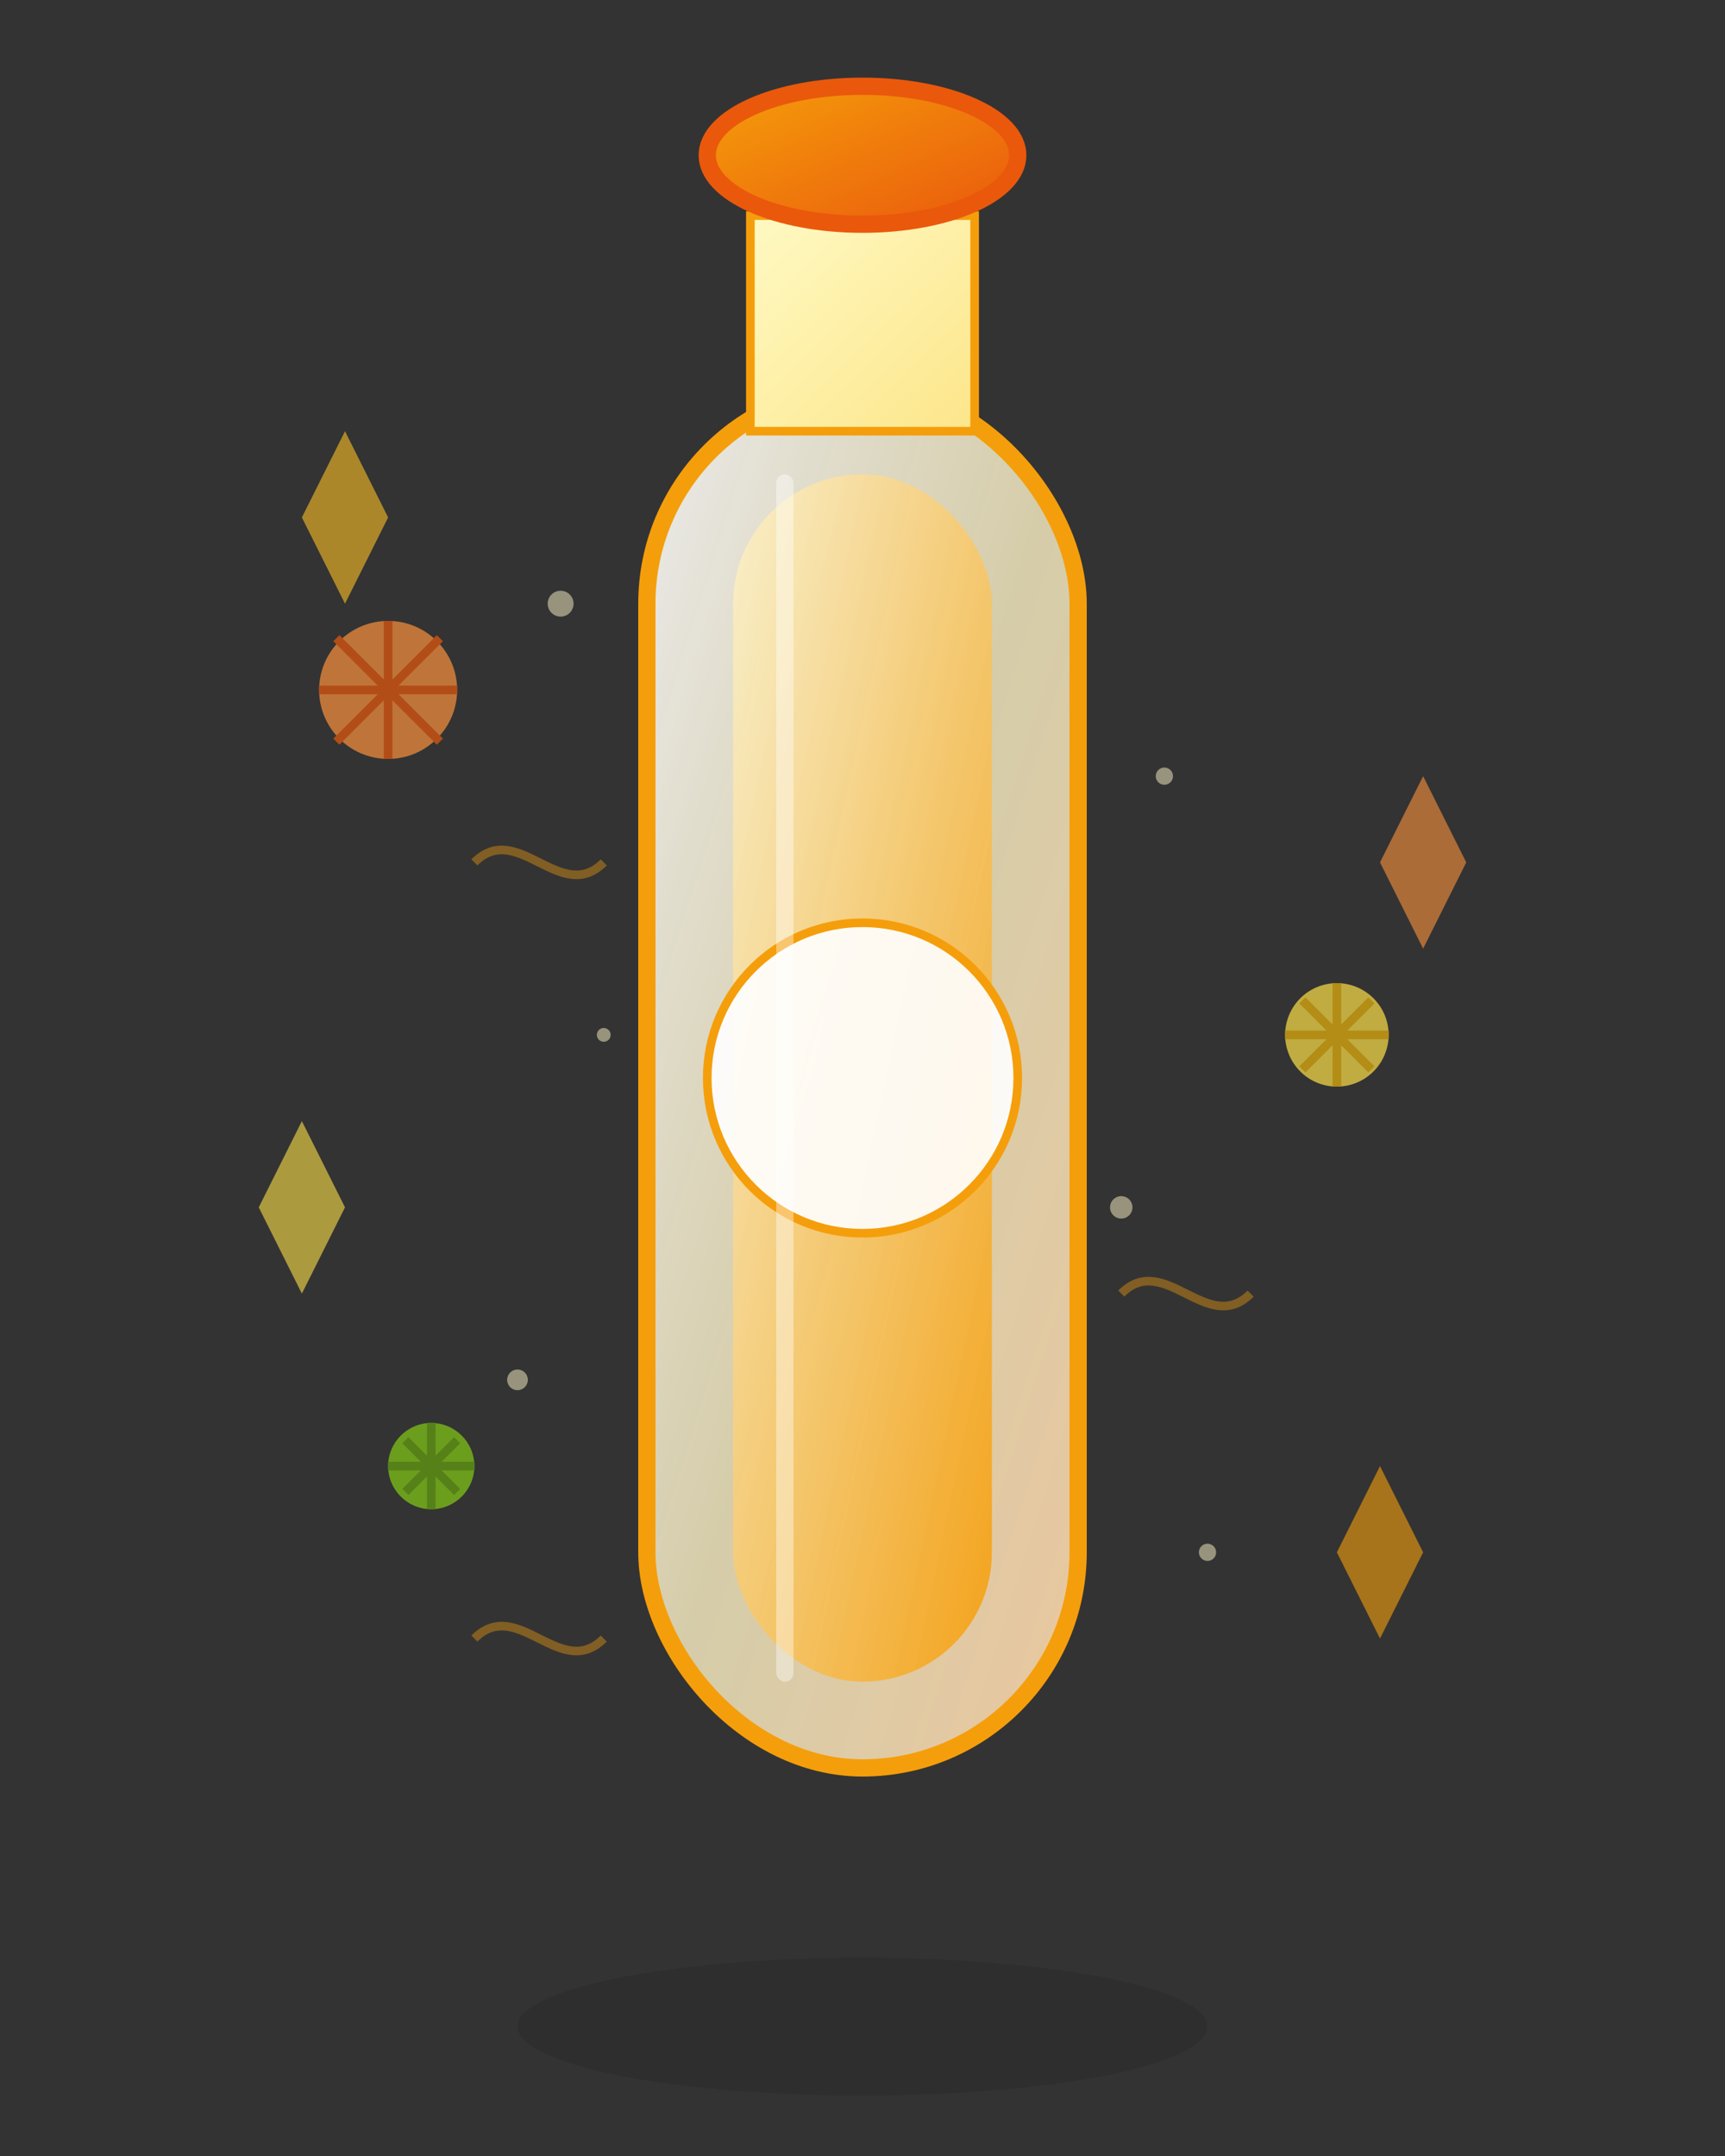 <svg width="200" height="250" viewBox="0 0 200 250" fill="none" xmlns="http://www.w3.org/2000/svg">
  <rect x="0" y="0" width="200" height="250" fill="#333333" stroke="none"/>
  <!-- Citrus Burst Perfume -->
  
  <!-- Bottle Shadow -->
  <ellipse cx="100" cy="235" rx="40" ry="8" fill="#000" opacity="0.1"/>
  
  <!-- Energetic Bottle -->
  <rect x="75" y="45" width="50" height="160" rx="25" fill="url(#citrus1)" stroke="#f59e0b" stroke-width="2"/>
  
  <!-- Bottle Neck -->
  <rect x="87" y="25" width="26" height="25" fill="url(#citrusNeck)" stroke="#f59e0b" stroke-width="1"/>
  
  <!-- Vibrant Cap -->
  <ellipse cx="100" cy="18" rx="18" ry="8" fill="url(#citrusCap)" stroke="#ea580c" stroke-width="2"/>
  
  <!-- Citrus Liquid -->
  <rect x="85" y="55" width="30" height="140" rx="15" fill="url(#citrusLiquid)"/>
  
  <!-- Fresh Label -->
  <circle cx="100" cy="125" r="18" fill="rgba(255,255,255,0.9)" stroke="#f59e0b" stroke-width="1"/>
  
  <!-- Citrus Slices -->
  <g opacity="0.7">
    <!-- Orange slice -->
    <g transform="translate(45, 80)">
      <circle cx="0" cy="0" r="8" fill="#fb923c"/>
      <path d="M-8 0L8 0M0 -8L0 8M-6 -6L6 6M-6 6L6 -6" stroke="#ea580c" stroke-width="1"/>
    </g>
    
    <!-- Lemon slice -->
    <g transform="translate(155, 120)">
      <circle cx="0" cy="0" r="6" fill="#fde047"/>
      <path d="M-6 0L6 0M0 -6L0 6M-4 -4L4 4M-4 4L4 -4" stroke="#eab308" stroke-width="1"/>
    </g>
    
    <!-- Lime slice -->
    <g transform="translate(50, 170)">
      <circle cx="0" cy="0" r="5" fill="#84cc16"/>
      <path d="M-5 0L5 0M0 -5L0 5M-3 -3L3 3M-3 3L3 -3" stroke="#65a30d" stroke-width="1"/>
    </g>
  </g>
  
  <!-- Energy Bursts -->
  <g opacity="0.6">
    <path d="M35 60L40 50L45 60L40 70Z" fill="#fbbf24"/>
    <path d="M155 180L160 170L165 180L160 190Z" fill="#f59e0b"/>
    <path d="M30 140L35 130L40 140L35 150Z" fill="#fde047"/>
    <path d="M160 100L165 90L170 100L165 110Z" fill="#fb923c"/>
  </g>
  
  <!-- Fizz Effects -->
  <g opacity="0.5">
    <circle cx="65" cy="70" r="1.5" fill="#fef3c7"/>
    <circle cx="135" cy="90" r="1" fill="#fef3c7"/>
    <circle cx="60" cy="160" r="1.2" fill="#fef3c7"/>
    <circle cx="140" cy="180" r="1" fill="#fef3c7"/>
    <circle cx="70" cy="120" r="0.8" fill="#fef3c7"/>
    <circle cx="130" cy="140" r="1.3" fill="#fef3c7"/>
  </g>
  
  <!-- Zest Lines -->
  <g stroke="#f59e0b" stroke-width="1" fill="none" opacity="0.4">
    <path d="M55 100C60 95 65 105 70 100"/>
    <path d="M130 150C135 145 140 155 145 150"/>
    <path d="M55 190C60 185 65 195 70 190"/>
  </g>
  
  <!-- Light Reflection -->
  <rect x="90" y="55" width="2" height="140" fill="rgba(255,255,255,0.4)" rx="1"/>
  
  <defs>
    <linearGradient id="citrus1" x1="0%" y1="0%" x2="100%" y2="100%">
      <stop offset="0%" style="stop-color:#ffffff;stop-opacity:0.9" />
      <stop offset="50%" style="stop-color:#fef3c7;stop-opacity:0.8" />
      <stop offset="100%" style="stop-color:#fed7aa;stop-opacity:0.9" />
    </linearGradient>
    
    <linearGradient id="citrusNeck" x1="0%" y1="0%" x2="100%" y2="100%">
      <stop offset="0%" style="stop-color:#fef9c3;stop-opacity:1" />
      <stop offset="100%" style="stop-color:#fde68a;stop-opacity:1" />
    </linearGradient>
    
    <linearGradient id="citrusCap" x1="0%" y1="0%" x2="100%" y2="100%">
      <stop offset="0%" style="stop-color:#f59e0b;stop-opacity:1" />
      <stop offset="100%" style="stop-color:#ea580c;stop-opacity:1" />
    </linearGradient>
    
    <linearGradient id="citrusLiquid" x1="0%" y1="0%" x2="100%" y2="100%">
      <stop offset="0%" style="stop-color:#fef3c7;stop-opacity:0.8" />
      <stop offset="100%" style="stop-color:#f59e0b;stop-opacity:0.9" />
    </linearGradient>
  </defs>
</svg>